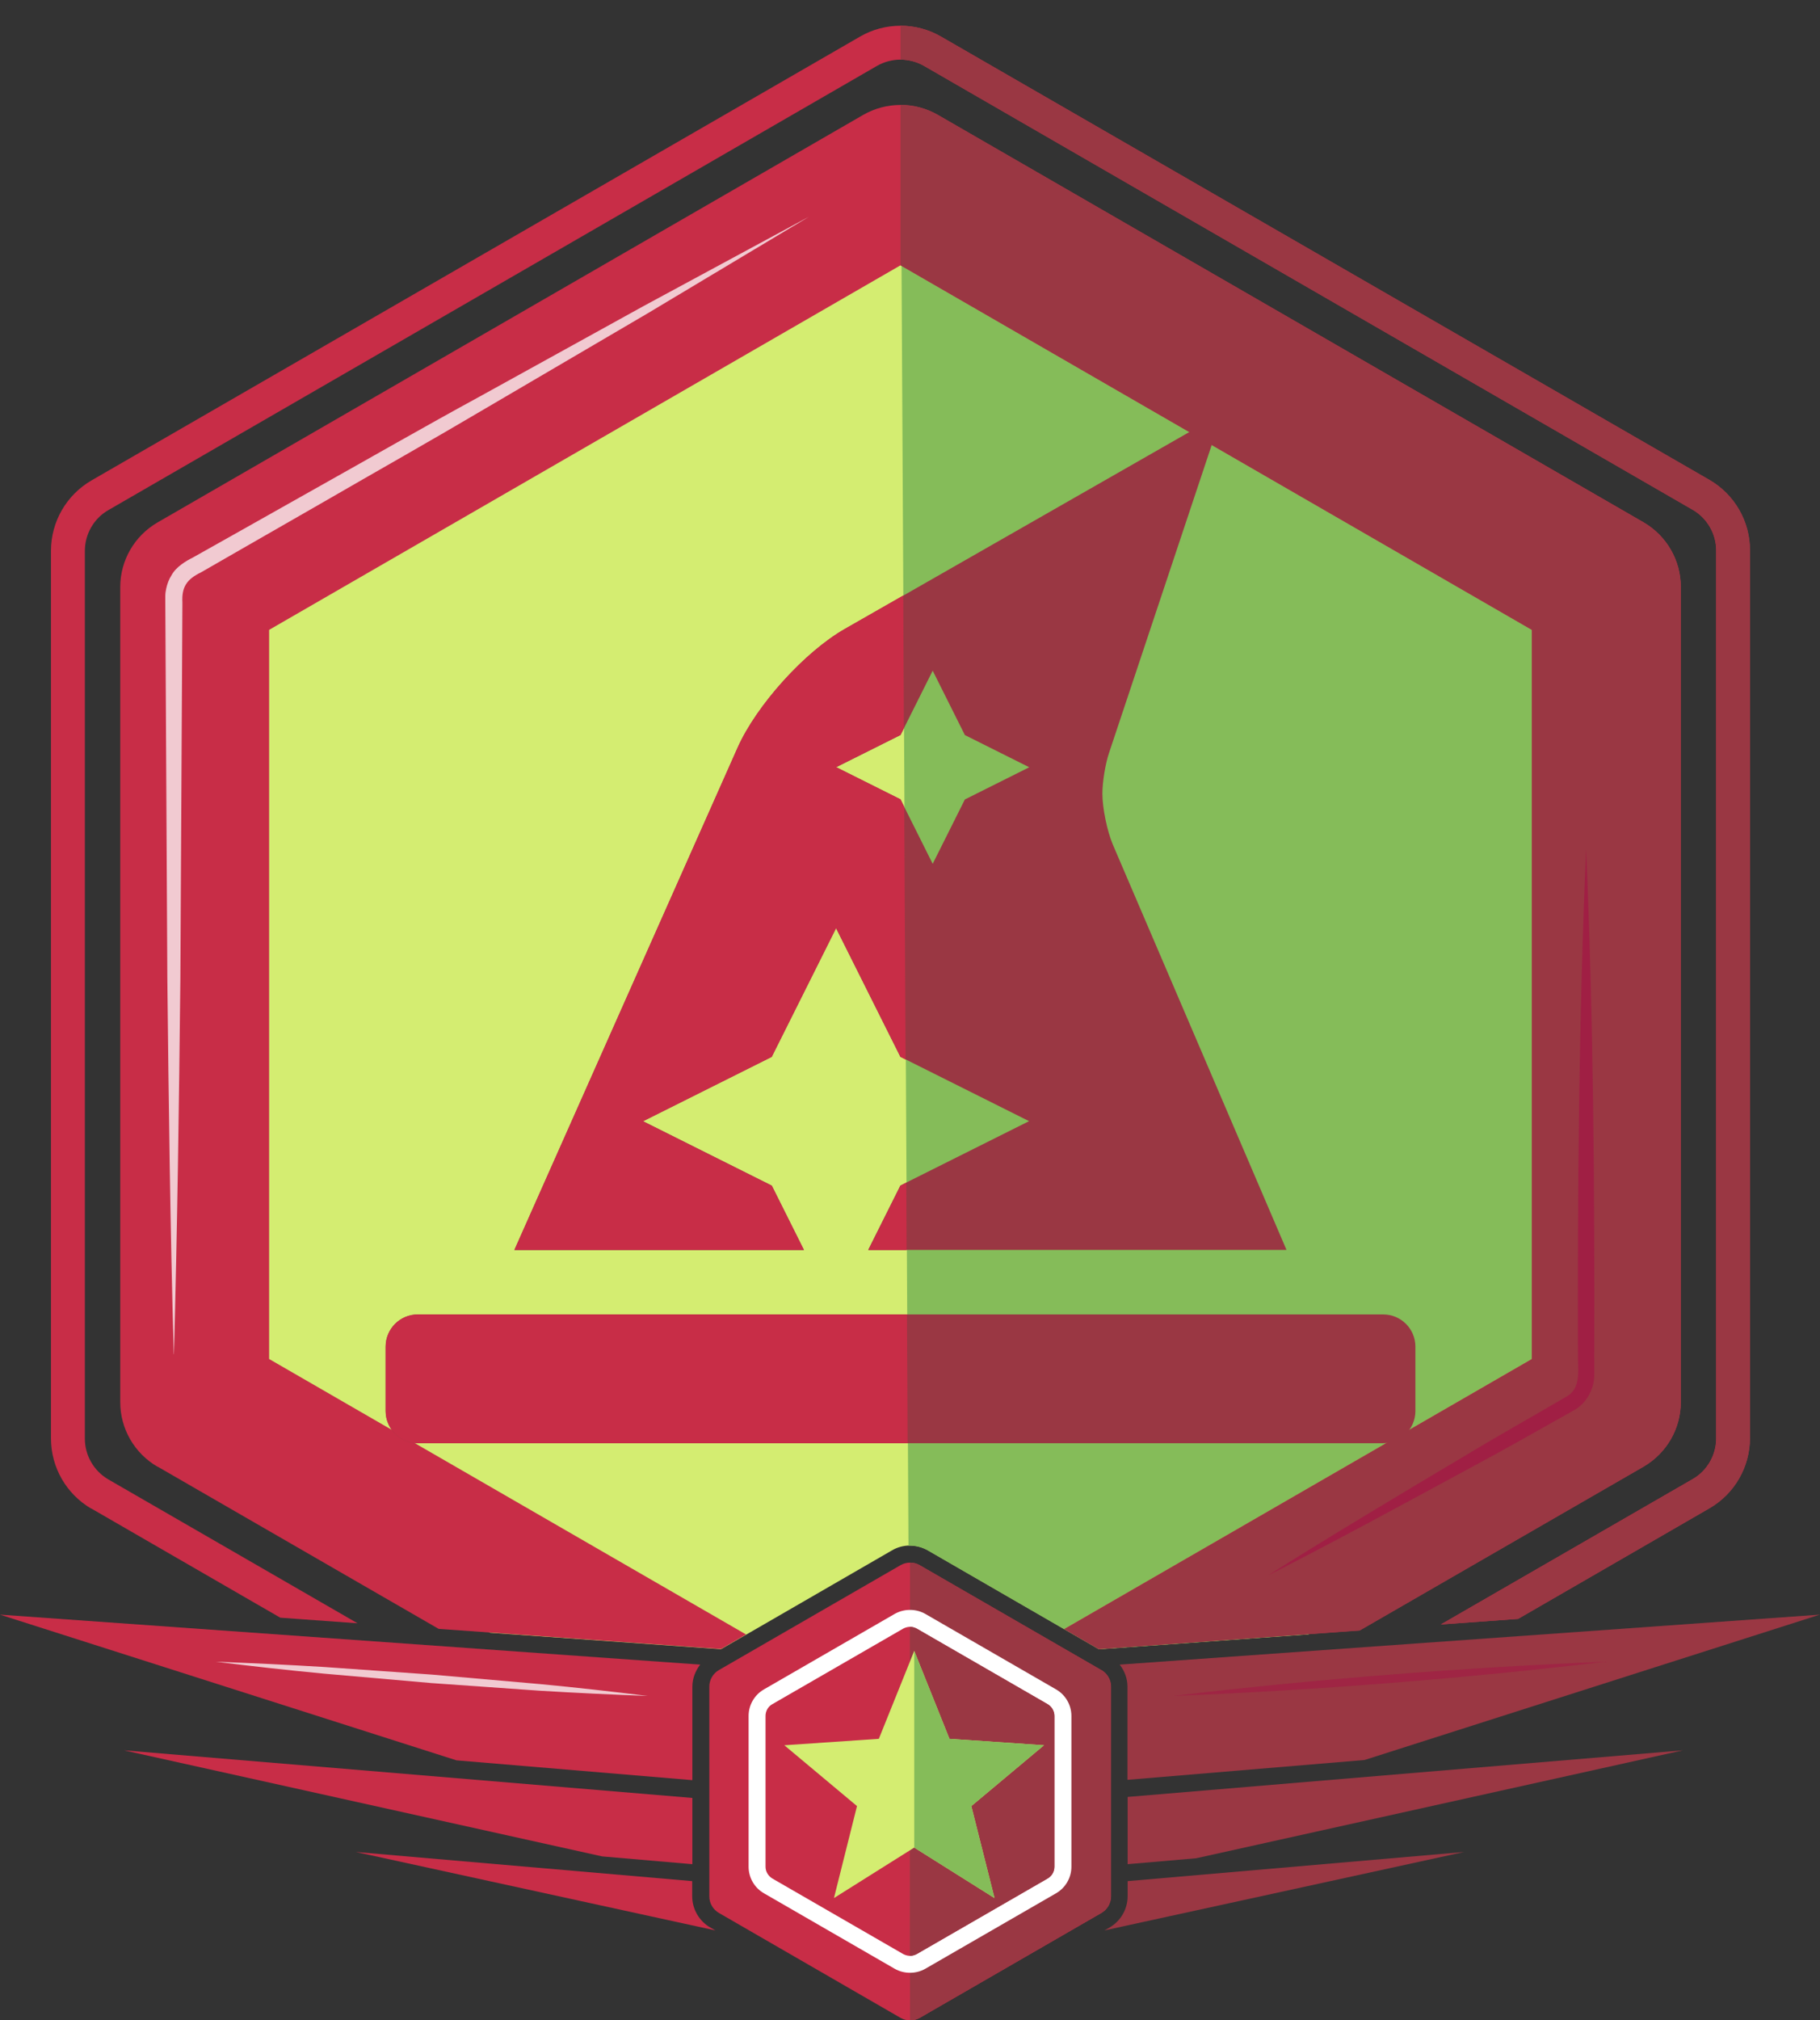 <?xml version="1.0" encoding="UTF-8"?><svg id="Layer_1" xmlns="http://www.w3.org/2000/svg" viewBox="0 0 107.46 119.25"><rect x="0" y="0" width="107.46" height="119.25" fill="#333333" stroke="none"/><defs><style>.cls-1{fill:#a01f44;}.cls-1,.cls-2,.cls-3,.cls-4,.cls-5,.cls-6{stroke-width:0px;}.cls-2{fill:#9a3743;}.cls-7{opacity:.75;}.cls-3{fill:#85bc59;}.cls-4{fill:#c82d47;}.cls-5{fill:#fff;}.cls-6{fill:#d4ed71;}</style></defs><path class="cls-2" d="M66.58,105.06l13.99-1.17,26.88-8.58-41.34,2.95c.29.37.46.82.46,1.3v5.51Z"/><path class="cls-4" d="M40.88,105.08v-5.52c0-.48.18-.93.46-1.3L0,95.31l26.95,8.6,13.93,1.17Z"/><path class="cls-6" d="M10.57,85.77l18.37,10.61,13.63.97,10.09-5.83c.32-.19.69-.29,1.07-.29s.74.1,1.07.29l10.09,5.83,12.36-.88,18.53-10.7c1.32-.76,2.13-2.17,2.13-3.7v-46.73c0-1.52-.81-2.93-2.13-3.7L55.31,8.28c-1.32-.76-2.95-.76-4.27,0L10.57,31.65c-1.32.76-2.13,2.17-2.13,3.7v46.73c0,1.52.81,2.93,2.13,3.7Z"/><path class="cls-3" d="M53.73,91.24c.37,0,.74.1,1.07.29l10.09,5.83,12.36-.88,18.53-10.7c1.32-.76,2.13-2.17,2.13-3.7v-46.73c0-1.52-.81-2.93-2.13-3.7L55.31,8.28c-1.32-.76-2.13-1.74-2.13-1.74l.46,84.7s.07-.01.1-.01Z"/><path class="cls-4" d="M5.4,89.05l11.15,6.44,4.56.33-14.71-8.49c-.86-.5-1.39-1.42-1.39-2.41v-52.4c0-.99.53-1.92,1.39-2.41L51.78,3.89c.42-.24.91-.37,1.39-.37s.97.13,1.39.37l45.38,26.2c.86.5,1.39,1.42,1.39,2.41v52.4c0,.99-.53,1.92-1.39,2.41l-14.87,8.58,4.56-.33,11.3-6.53c1.48-.86,2.39-2.44,2.39-4.15v-52.4c0-1.71-.91-3.29-2.39-4.15L55.56,2.16c-.74-.43-1.57-.64-2.39-.64s-1.65.21-2.39.64L5.4,28.36c-1.48.86-2.39,2.44-2.39,4.15v52.4c0,1.71.91,3.29,2.39,4.15Z"/><path class="cls-4" d="M65.02,98.58l-10.72-6.19c-.35-.2-.78-.2-1.13,0l-10.72,6.19c-.35.2-.57.58-.57.98v12.38c0,.4.22.78.57.98l10.72,6.19c.17.1.37.15.57.15s.39-.05.57-.15l10.72-6.19c.35-.2.57-.58.57-.98v-12.38c0-.4-.22-.78-.57-.98Z"/><path class="cls-4" d="M9.3,86.57l16.6,9.58,16.67,1.19,1.48-.86-28.16-16.26v-43.04L53.17,15.66l37.28,21.52v43.04l-27.61,15.94,2.04,1.18,15.4-1.1,16.76-9.67c1.36-.79,2.2-2.24,2.2-3.81v-48.12c0-1.57-.84-3.02-2.2-3.81L55.37,6.78c-1.36-.78-3.04-.78-4.4,0L9.3,30.84c-1.36.79-2.2,2.24-2.2,3.81v48.12c0,1.57.84,3.02,2.2,3.81Z"/><path class="cls-2" d="M90.45,80.23l-27.61,15.94,2.04,1.18,15.4-1.1,16.76-9.67c1.36-.79,2.2-2.24,2.2-3.81v-48.12c0-1.57-.84-3.02-2.2-3.81L55.37,6.78c-.68-.39-1.44-.59-2.2-.59v9.47l37.28,21.52v43.04Z"/><path class="cls-2" d="M99.95,30.09c.86.5,1.39,1.42,1.39,2.41v52.4c0,.99-.53,1.92-1.39,2.41l-14.87,8.58,4.56-.33,11.3-6.53c1.48-.85,2.39-2.44,2.39-4.15v-52.4c0-1.71-.91-3.29-2.39-4.15L55.56,2.16c-.74-.43-1.57-.64-2.39-.64v2c.49,0,.97.13,1.39.37l45.38,26.2Z"/><path class="cls-2" d="M65.02,98.58l-10.72-6.19c-.17-.1-.37-.15-.57-.15v27.02c.2,0,.39-.05.57-.15l10.72-6.19c.35-.2.57-.58.57-.98v-12.38c0-.4-.22-.78-.57-.98Z"/><path class="cls-4" d="M61.84,100.59l-7.71-4.45c-.25-.15-.56-.15-.81,0l-7.71,4.45c-.25.15-.41.41-.41.7v8.9c0,.29.15.56.41.7l7.71,4.45c.13.07.27.11.41.11s.28-.04.41-.11l7.71-4.45c.25-.15.41-.41.41-.7v-8.9c0-.29-.15-.56-.41-.7Z"/><path class="cls-5" d="M53.73,96.03c.14,0,.28.04.41.11l7.71,4.45c.25.15.41.41.41.7v8.9c0,.29-.15.56-.41.7l-7.71,4.45c-.13.07-.27.11-.41.11s-.28-.04-.41-.11l-7.71-4.45c-.25-.15-.41-.41-.41-.7v-8.9c0-.29.15-.56.41-.7l7.71-4.45c.13-.07.27-.11.41-.11M53.73,95.03c-.32,0-.63.08-.91.24l-7.71,4.45c-.56.32-.91.92-.91,1.57v8.9c0,.65.35,1.25.91,1.57l7.71,4.45c.28.16.59.24.91.24s.63-.08.91-.24l7.71-4.45c.56-.32.91-.92.91-1.57v-8.9c0-.65-.35-1.25-.91-1.57l-7.71-4.45c-.28-.16-.59-.24-.91-.24h0Z"/><path class="cls-2" d="M61.84,100.59l-7.71-4.45c-.13-.07-.27-.11-.41-.11v19.42c.14,0,.28-.04.41-.11l7.71-4.45c.25-.15.41-.41.41-.7v-8.9c0-.29-.15-.56-.41-.7Z"/><g class="cls-7"><path class="cls-5" d="M10.26,79.92c-.21-7.4-.3-14.79-.38-22.19l-.12-22.19v-.35c0-.15.02-.29.05-.43.06-.29.16-.56.32-.81.28-.51.88-.85,1.24-1.03l2.42-1.36,4.83-2.72c3.23-1.81,6.43-3.65,9.68-5.42l9.71-5.36,9.76-5.27-9.52,5.7-9.57,5.61c-3.18,1.88-6.41,3.7-9.61,5.55l-4.81,2.76-2.4,1.38c-.85.41-1.14.88-1.09,1.78l-.12,22.19c-.08,7.4-.18,14.79-.38,22.19Z"/></g><g class="cls-7"><path class="cls-5" d="M12.74,98.09c2.13.08,4.27.18,6.39.31l6.38.45,6.38.56c2.12.2,4.25.44,6.36.7-2.13-.08-4.27-.18-6.39-.31l-6.38-.45-6.38-.56c-2.12-.2-4.25-.44-6.36-.7Z"/></g><g class="cls-7"><path class="cls-1" d="M94.78,98.09c-8.2.98-17.26,1.7-25.52,2.02,8.2-.98,17.26-1.69,25.52-2.02h0Z"/></g><path class="cls-1" d="M93.65,50.11c.43,10.03.51,20.09.48,30.13v.84c.04.82-.43,1.74-1.17,2.15-2.07,1.16-4.13,2.34-6.23,3.46-3.45,1.87-8.36,4.54-11.83,6.29,3.25-2.07,8.08-4.96,11.45-6.96,2.03-1.23,4.09-2.38,6.14-3.58.81-.45.7-1.4.68-2.2-.03-10.04.05-20.1.48-30.13h0Z"/><polygon class="cls-4" points="40.88 110.04 40.88 106.13 7.32 103.32 35.55 109.58 40.88 110.04"/><polygon class="cls-2" points="70.63 109.69 99.36 103.32 66.58 106.07 66.58 110.04 70.63 109.69"/><path class="cls-4" d="M41.94,113.78c-.66-.38-1.07-1.09-1.07-1.85v-.89l-19.86-1.72,21.23,4.63-.3-.17Z"/><path class="cls-2" d="M66.58,111.04v.89c0,.76-.41,1.47-1.07,1.85l-.3.17,21.23-4.63-19.86,1.72Z"/><polygon class="cls-6" points="53.98 109.06 49.24 112.04 50.6 106.61 46.31 103.02 51.89 102.64 53.98 97.45 56.06 102.64 61.64 103.02 57.35 106.61 58.72 112.04 53.98 109.06"/><polygon class="cls-3" points="53.98 109.06 53.98 97.45 56.06 102.64 61.64 103.02 57.35 106.61 58.72 112.04 53.98 109.06"/><path class="cls-2" d="M83.57,79.49v3.8c0,1.05-.85,1.9-1.9,1.9H24.67c-1.05,0-1.9-.85-1.9-1.9v-3.8c0-1.05.85-1.9,1.9-1.9h57c1.05,0,1.9.85,1.9,1.9ZM47.47,73.79h-17.1l13.18-29.65c1.12-2.51,3.96-5.66,6.35-7.02l22.27-12.73-6.69,20.06c-.22.65-.39,1.72-.39,2.4,0,.86.28,2.2.61,2.99l10.26,23.94h-24.7l1.9-3.8,7.6-3.8-7.6-3.8-3.8-7.6-3.8,7.6-7.6,3.8,7.6,3.8,1.9,3.8ZM49.37,45.29l3.8,1.9,1.9,3.8,1.9-3.8,3.8-1.9-3.8-1.9-1.9-3.8-1.9,3.8-3.8,1.9Z"/><polygon class="cls-4" points="51.27 73.79 53.53 73.79 53.51 69.82 53.17 69.99 51.27 73.79"/><path class="cls-4" d="M53.55,77.59h-28.88c-1.05,0-1.9.85-1.9,1.9v3.8c0,1.05.85,1.9,1.9,1.9h28.92l-.04-7.6Z"/><path class="cls-4" d="M45.57,69.99l-7.6-3.8,7.6-3.8,3.8-7.6,3.8,7.6.3.15-.08-14.91-.22-.45-3.8-1.9,3.8-1.9.2-.39-.04-7.84-3.43,1.96c-2.39,1.36-5.23,4.51-6.35,7.02l-13.18,29.65h17.1l-1.9-3.8Z"/></svg>
